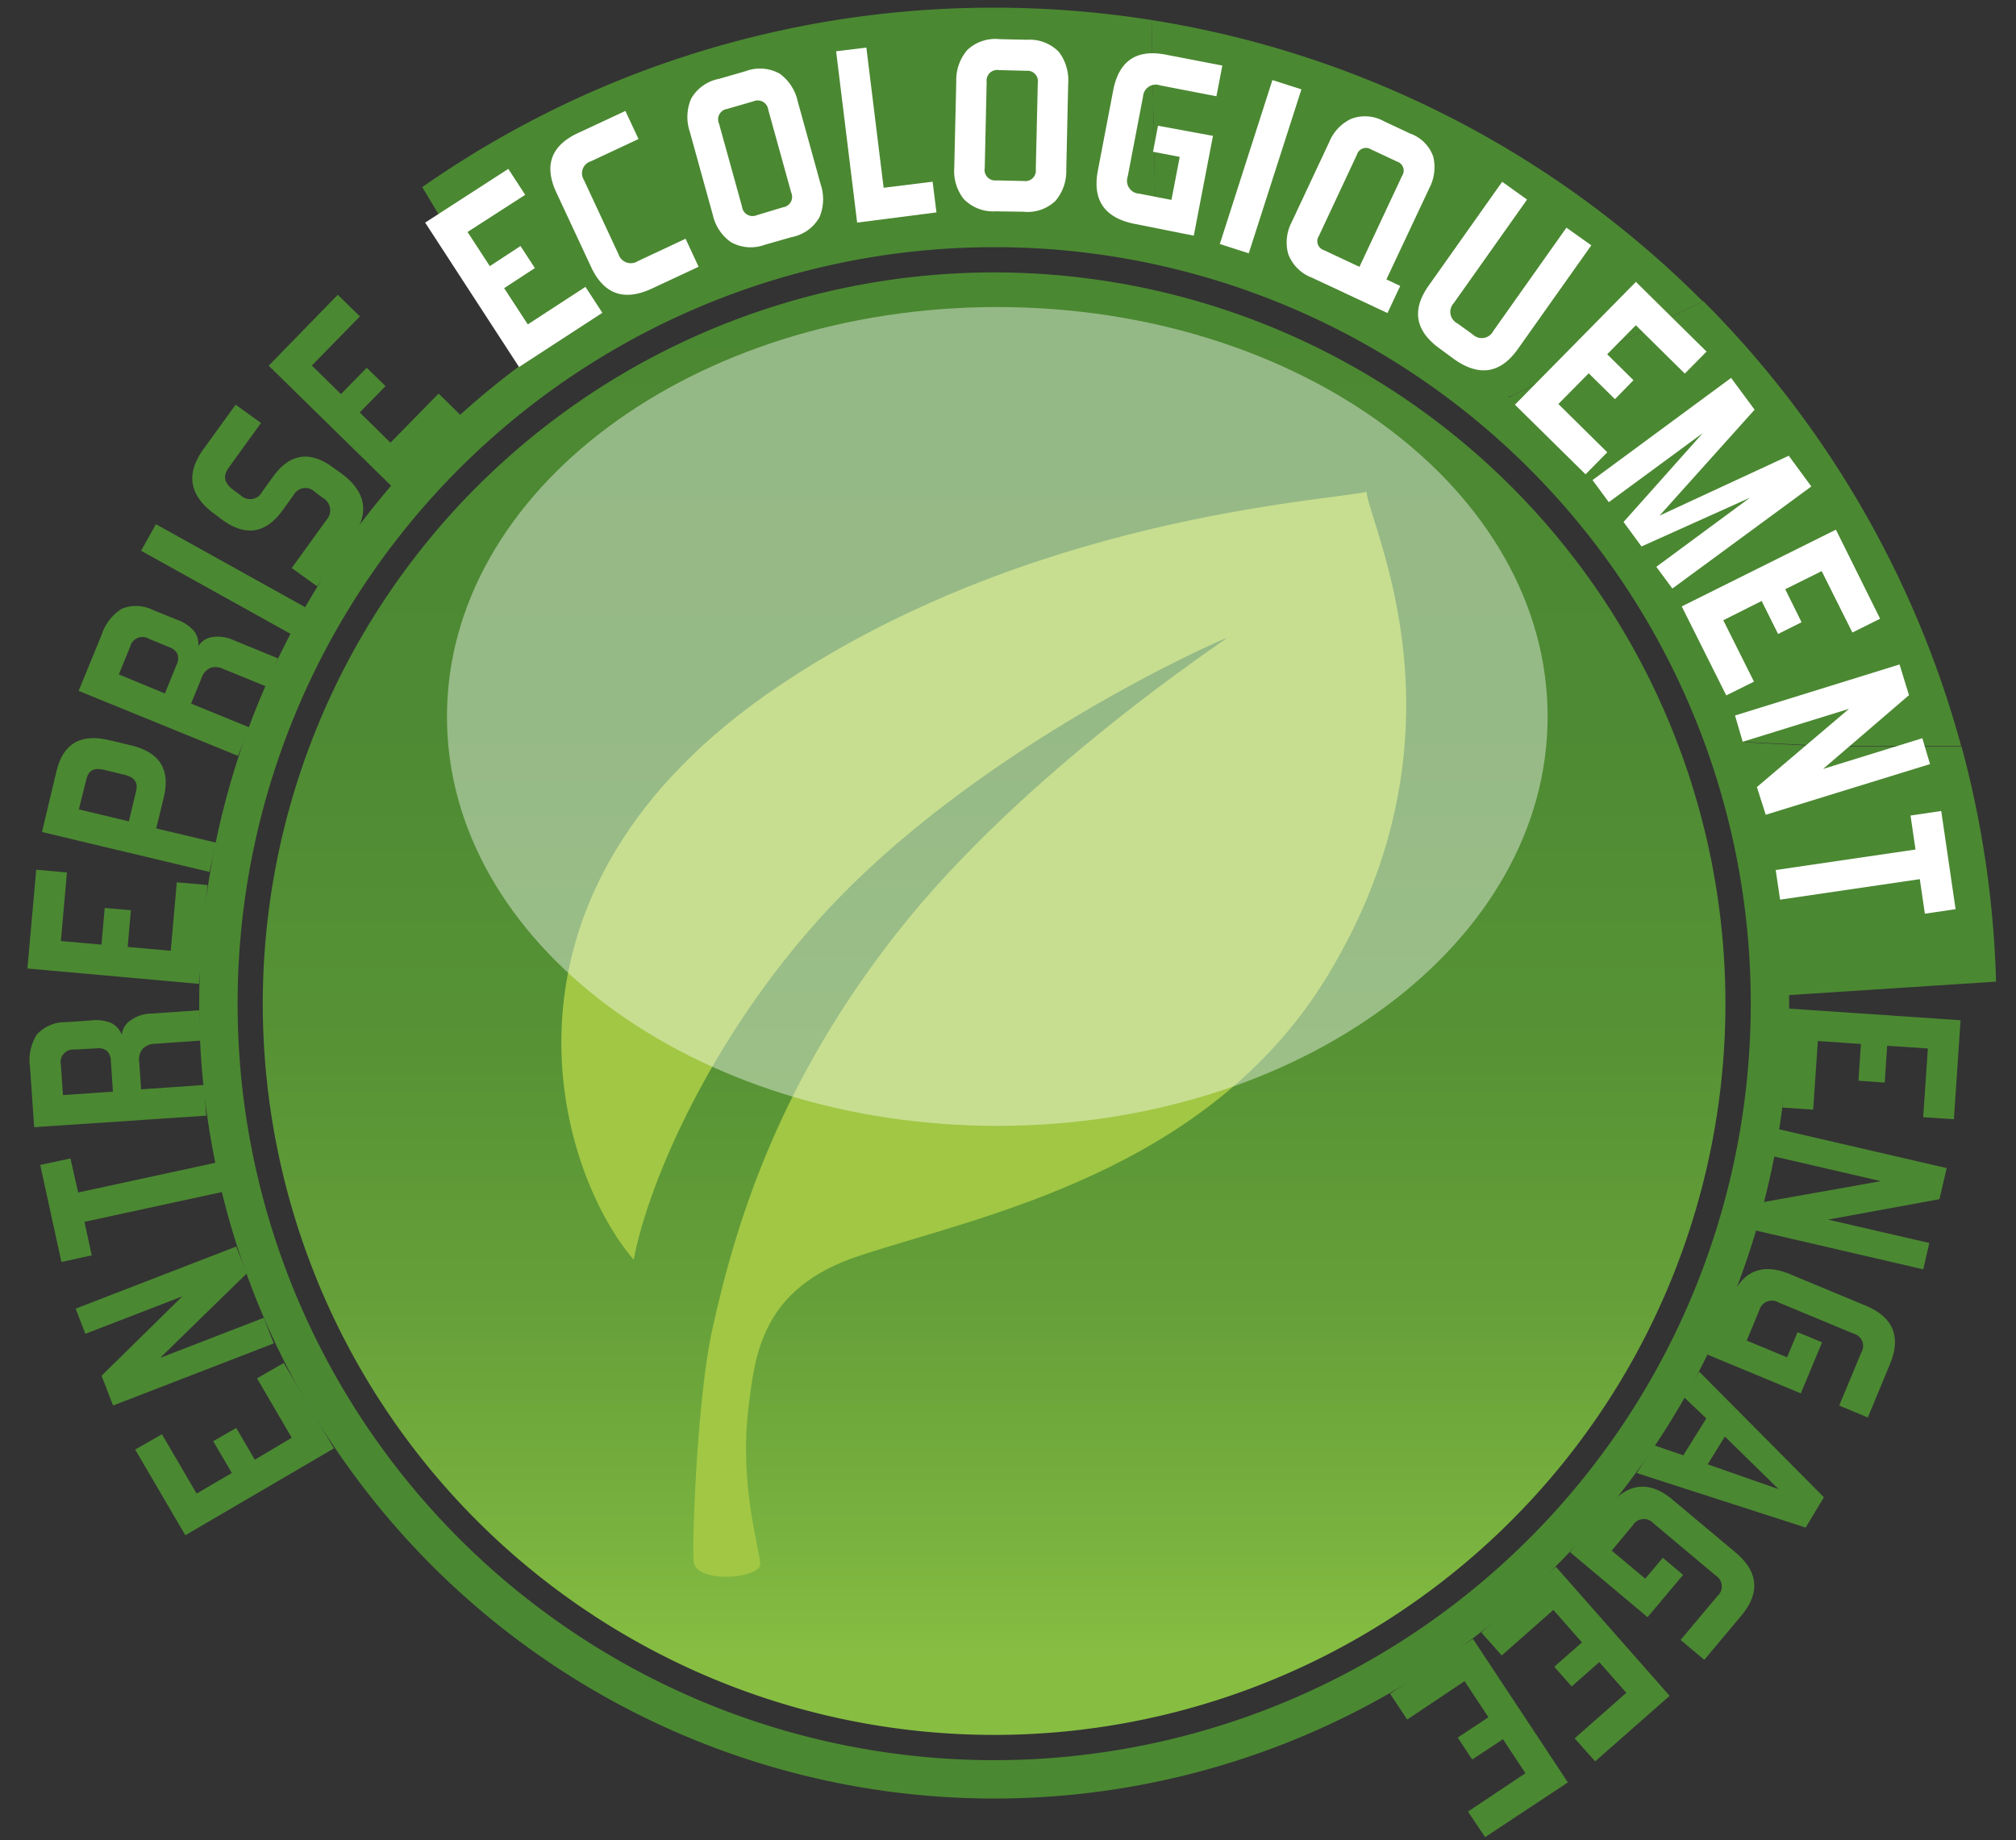 <svg id="Infomaniak-eco-logo" data-name="Infomaniak Eco Logo" xmlns="http://www.w3.org/2000/svg" xmlns:xlink="http://www.w3.org/1999/xlink" viewBox="0 0 262.6 239.74"><rect x="0" y="0" width="262.6" height="239.74" fill="#333333" stroke="none"/><defs><style>.neco-1{fill:url(#linear-gradient);}.neco-2,.neco-3{fill:none;}.neco-3{stroke:#4b8832;stroke-width:5px;}.neco-4{clip-path:url(#clip-path);}.neco-10,.neco-5{fill:#4b8832;}.neco-5{opacity:1;}.neco-6{fill:url(#linear-gradient-2);}.neco-7{fill:#a1c744;}.neco-8{mask:url(#mask);}.neco-11,.neco-9{fill:#fff;}.neco-9{opacity:0.41;}</style><linearGradient id="linear-gradient" x1="131.09" y1="38.34" x2="131.09" y2="148.34" gradientUnits="userSpaceOnUse"><stop offset="0.01" stop-color="#fff"/><stop offset="0.12" stop-color="#fbfbfb"/><stop offset="0.24" stop-color="#ededed"/><stop offset="0.37" stop-color="#d8d8d8"/><stop offset="0.5" stop-color="#b9b9b9"/><stop offset="0.64" stop-color="#929292"/><stop offset="0.78" stop-color="#616161"/><stop offset="0.91" stop-color="#292929"/><stop offset="1" stop-color="#010101"/></linearGradient><clipPath id="clip-path"><polyline class="neco-2" points="-1 1 260 1 260 262 -1 262 -1 1"/></clipPath><linearGradient id="linear-gradient-2" x1="129.5" y1="226" x2="129.5" y2="35.49" gradientUnits="userSpaceOnUse"><stop offset="0.05" stop-color="#87be42"/><stop offset="0.12" stop-color="#7bb43f"/><stop offset="0.29" stop-color="#66a039"/><stop offset="0.47" stop-color="#579335"/><stop offset="0.69" stop-color="#4e8a33"/><stop offset="1" stop-color="#4b8832"/></linearGradient><mask id="mask" x="30.59" y="38.34" width="201" height="110" maskUnits="userSpaceOnUse"><rect class="neco-1" x="30.59" y="38.34" width="201" height="110"/></mask></defs><title>Artboard 1</title><path class="neco-3" d="M230.55,130.75A101.05,101.05,0,1,1,129.5,29.7,101,101,0,0,1,230.55,130.75Z"/><g class="neco-4"><path class="neco-5" d="M76.57,12.18A130.18,130.18,0,0,0,55,24.37L70.83,50.82,99,33.94l0-.09-4.34.2-18-21.87"/><path class="neco-5" d="M227,96.69l2.18,33.19,30.82-2a130.66,130.66,0,0,0-4.5-30.65h-18L227,96.69"/><path class="neco-5" d="M150,2.61l.55,28.44-.39,0,4.45,1.31,7.72,3.37,7,3.37L180,42.44l7.35,5.73,7.35,4.38,2.52-1.14,24.56-12.17A130.13,130.13,0,0,0,150,2.61"/><path class="neco-5" d="M221.79,39.24,197.23,51.41,194.11,53l4.75,4.45,5.79,5.2,5.65,7.28L214,76.12l3.86,5,4,8.62,3.56,6.83,1.51.07,10.52.52h18a130.41,130.41,0,0,0-33.66-58"/><path class="neco-5" d="M129.5,1h0A130,130,0,0,0,76.57,12.18l18,21.87,4.34-.2,6.66-.3,18.5-4,11,.5,15.11,1,.39,0L150,2.61A131.18,131.18,0,0,0,129.5,1"/></g><path class="neco-6" d="M224.75,130.75A95.26,95.26,0,1,1,129.5,35.49,95.24,95.24,0,0,1,224.75,130.75Z"/><path class="neco-7" d="M178,64.08c-5.78,1.24-43.81,3.31-76.46,25.22-40.21,27-28.94,63.24-19,74.81,2.07-10.75,10.45-29.27,24.39-44.64C127.16,97.15,159.72,83,159.82,83.1s-26.45,17.36-43,38.44C102,140.45,96.09,158,92.75,173.33c-1.91,8.76-2.6,26.88-2.41,30s8.85,2.3,8.7.39c-.16-2.21-2.7-10.2-1.58-20,.85-7.28,1.73-15.91,14.42-20.11,15.55-5.16,45.5-10.81,61.1-36.59C192.19,95.32,178.42,68.63,178,64.08Z"/><g class="neco-8"><path class="neco-9" d="M201.59,93.35c0,29.45-32.1,53.32-71.69,53.32S58.22,122.8,58.22,93.35,90.32,40,129.9,40,201.59,63.9,201.59,93.35Z"/></g><circle class="neco-2" cx="129.42" cy="130.88" r="103.33" transform="translate(-2.47 2.49) rotate(-1.09)"/><path class="neco-10" d="M43.5,188.68,24.14,200l-6.53-11.16,3.48-2,4.52,7.73,4.59-2.68-2.43-4.14,3-1.73,2.42,4.14L38,187.3l-4.52-7.74,3.48-2Z"/><path class="neco-10" d="M32.14,165.89l-11.27,11,13.49-5.22,1.3,3.34-20.93,8.09-1.5-3.88,10.52-10.34-12.63,4.88-1.27-3.28,20.92-8.09Z"/><path class="neco-10" d="M29,155.27l-18,3.9.95,4.37L8,164.4,5.24,151.76l3.94-.85,1,4.44,18-3.9Z"/><path class="neco-10" d="M26.16,135.56l-6,.42a2.25,2.25,0,0,0-1.56.64,2.14,2.14,0,0,0-.47,1.68l.25,3.61,8.21-.57.27,4L4.45,146.84,3.91,139a6.2,6.2,0,0,1,.89-4.23,5,5,0,0,1,3.81-1.61l3.19-.22a5.21,5.21,0,0,1,2.73.35,2.91,2.91,0,0,1,1.34,1.52A2.56,2.56,0,0,1,17,132.93a4.75,4.75,0,0,1,2.71-.89l6.23-.43ZM9.69,136.73a1.64,1.64,0,0,0-1.76,2l.27,3.93,6.51-.45-.27-4a1.81,1.81,0,0,0-.52-1.31,1.74,1.74,0,0,0-1.29-.33Z"/><path class="neco-10" d="M25.91,128.17l-22.34-2L4.72,113.3l4,.36-.79,8.93,5.29.47.42-4.78,3.41.3-.42,4.78,5.61.5.79-8.92,4,.35Z"/><path class="neco-10" d="M27.29,113.59l-21.82-5.2,1.89-7.94q1.29-5.42,7-4l2.74.66q5.53,1.32,4.25,6.71l-1,4.1,7.81,1.86Zm-13.8-13.32q-1.83-.43-2.22,1.17l-1,4L16.79,107l.95-4c.26-1.08-.25-1.77-1.54-2.07Z"/><path class="neco-10" d="M34.7,89.44l-5.6-2.29A2.27,2.27,0,0,0,27.42,87a2.16,2.16,0,0,0-1.16,1.31l-1.37,3.35,7.62,3.11L31,98.47,10.24,90l3-7.31a6.22,6.22,0,0,1,2.67-3.41A5,5,0,0,1,20,79.5l3,1.21a5.32,5.32,0,0,1,2.3,1.53,2.87,2.87,0,0,1,.53,1.94A2.57,2.57,0,0,1,27.6,83a4.86,4.86,0,0,1,2.83.4l5.77,2.36ZM19.4,83.22a1.63,1.63,0,0,0-2.43,1l-1.49,3.64,6,2.48L23,86.6a1.76,1.76,0,0,0,.11-1.4,1.75,1.75,0,0,0-1-.87Z"/><path class="neco-10" d="M38,82.66,18.38,71.75l1.93-3.46,19.6,10.9Z"/><path class="neco-10" d="M41.31,76.38,38,74l4.53-6.28A1.85,1.85,0,0,0,42,64.83L41,64.06a1.76,1.76,0,0,0-2.77.45l-1.44,2Q33.52,71,29,67.75L28,67q-5-3.61-1.53-8.44l4.22-5.84L34,55.1l-4.22,5.84c-.77,1.07-.58,2,.58,2.86l1,.73a1.75,1.75,0,0,0,2.77-.44l1.44-2q3.25-4.48,7.73-1.25l1.07.77q5,3.61,1.49,8.48Z"/><path class="neco-10" d="M51,63.33l-16-15.69,9-9.24,2.88,2.82-6.26,6.4,3.79,3.72,3.36-3.43,2.45,2.39-3.36,3.43,4,3.94,6.27-6.4L60,54.09Z"/><path class="neco-11" d="M67.61,47.81,55.38,29l10.83-7,2.2,3.38L60.9,30.22l2.9,4.45,4-2.62,1.87,2.87-4,2.62,3.08,4.72,7.51-4.89,2.2,3.38Z"/><path class="neco-11" d="M84.94,37.58Q79.5,40.13,77,34.79L72.48,25.1Q70,19.79,75.31,17.32l6.15-2.87,1.71,3.66L77,21a1.64,1.64,0,0,0-.94,2.45l4.5,9.66a1.69,1.69,0,0,0,2.54.9L89.3,31.1,91,34.75Z"/><path class="neco-11" d="M99.65,31.88a5.29,5.29,0,0,1-4.43-.33A5.87,5.87,0,0,1,92.85,28l-3-10.85a6,6,0,0,1,.18-4.3,5.31,5.31,0,0,1,3.64-2.58l3.46-1a5.3,5.3,0,0,1,4.44.33,6.08,6.08,0,0,1,2.34,3.6l3,10.86a6,6,0,0,1-.18,4.26,5.27,5.27,0,0,1-3.62,2.57Zm.42-17.59a1.38,1.38,0,0,0-1.9-1.1l-3.45,1a1.37,1.37,0,0,0-1.06,1.92l3,10.83a1.38,1.38,0,0,0,1.9,1.1L102,27a1.37,1.37,0,0,0,1.06-1.92Z"/><path class="neco-11" d="M111.65,29,108.91,6.68l3.94-.48,2.25,18.26,6.38-.79.5,4Z"/><path class="neco-11" d="M129.68,27.53a5.32,5.32,0,0,1-4.14-1.6,5.89,5.89,0,0,1-1.24-4.1l.26-11.26A6,6,0,0,1,126,6.51,5.31,5.31,0,0,1,130.2,5.1l3.59.08a5.28,5.28,0,0,1,4.15,1.6,6.09,6.09,0,0,1,1.2,4.13l-.25,11.26a5.94,5.94,0,0,1-1.41,4,5.25,5.25,0,0,1-4.2,1.41Zm5.5-16.71a1.37,1.37,0,0,0-1.5-1.6l-3.58-.09a1.38,1.38,0,0,0-1.58,1.54l-.25,11.22a1.37,1.37,0,0,0,1.5,1.61l3.58.08a1.37,1.37,0,0,0,1.57-1.53Z"/><path class="neco-11" d="M147.81,29.17Q141.92,28,143,22.25l2-10.46q1.11-5.79,6.86-4.67l7.36,1.42-.77,4-7.35-1.42a1.66,1.66,0,0,0-2.21,1.46l-2,10.43a1.68,1.68,0,0,0,1.52,2.22l4.18.81,1.08-5.6-3.48-.67.65-3.39L158,17.7l-2.5,13Z"/><path class="neco-11" d="M158.89,31.79l6.85-21.36,3.78,1.21L162.66,33Z"/><path class="neco-11" d="M170.91,36.18a5.29,5.29,0,0,1-3.12-3.12,5.71,5.71,0,0,1,.45-4.1l4.92-10.49a5.7,5.7,0,0,1,2.87-3,5.08,5.08,0,0,1,4.27.34l3.39,1.59a4.92,4.92,0,0,1,3,3,5.85,5.85,0,0,1-.51,4.11L180.59,36.4l1.8.85-1.66,3.53Zm11.72-13.27a1.23,1.23,0,0,0-.65-1.86l-3.39-1.59a1.23,1.23,0,0,0-1.84.69L171.8,30.73a1.23,1.23,0,0,0,.65,1.86l4.63,2.17Z"/><path class="neco-11" d="M187.62,45.47q-4.92-3.48-1.51-8.28l9.56-13.51L198.91,26l-9.54,13.48a1.68,1.68,0,0,0,.47,2.65l2,1.44a1.68,1.68,0,0,0,2.66-.43l9.54-13.48,3.24,2.3-9.56,13.5q-3.4,4.8-8.31,1.33Z"/><path class="neco-11" d="M197.33,52.72l15.76-16,9.2,9.08-2.83,2.87-6.38-6.3-3.73,3.78,3.42,3.38L210.36,52l-3.42-3.37-3.95,4,6.37,6.29-2.83,2.87Z"/><path class="neco-11" d="M215.75,73.84l12.19-9-14.12,6.35L211.48,68,221.8,56.42l-12.24,9-2.12-2.88,18.05-13.31,3.06,4.14L216.17,67.17,233,59.37l2.94,4L217.84,76.67Z"/><path class="neco-11" d="M219.06,79l20.08-10L244.9,80.6l-3.61,1.8-4-8-4.75,2.36,2.13,4.3-3.06,1.53-2.14-4.3-5,2.51,4,8-3.61,1.79Z"/><path class="neco-11" d="M228.85,102.53l12-10.19L227,96.63,226,93.21l21.43-6.65,1.23,4-11.19,9.61,12.93-4,1,3.37L230,106.14Z"/><path class="neco-11" d="M231.3,113.34l18.21-2.67-.65-4.43,4-.59,1.87,12.79-4,.59-.66-4.5-18.2,2.67Z"/><path class="neco-10" d="M233,131.39l22.38,1.52-.87,12.9-4-.27.61-8.95-5.3-.35-.32,4.79-3.42-.24.32-4.79-5.61-.38-.61,8.94-4-.27Z"/><path class="neco-10" d="M229.55,156.62,245,153.87l-14.1-3.26.81-3.5,21.86,5.06-.94,4.05-14.51,2.66,13.19,3.05-.79,3.43L228.7,160.3Z"/><path class="neco-10" d="M225.4,169.28c1.53-3.71,4.12-4.8,7.74-3.3l9.84,4.09q5.45,2.27,3.19,7.67l-2.87,6.92-3.73-1.55,2.88-6.92a1.65,1.65,0,0,0-1-2.45l-9.81-4.08a1.69,1.69,0,0,0-2.48,1.05l-1.64,3.93,5.26,2.18,1.37-3.28,3.19,1.33-2.77,6.65-12.17-5.06Z"/><path class="neco-10" d="M215.44,188.28l3.82,1.31,3-4.81L219.33,182l2-3.32,16.25,16.37L235.2,199l-22-7.1ZM231.68,194l-7-6.86-2.24,3.62Z"/><path class="neco-10" d="M209.51,196.21c2.57-3.08,5.37-3.35,8.37-.83l8.17,6.85q4.51,3.78.75,8.27L222,216.23l-3.09-2.59,4.81-5.73a1.65,1.65,0,0,0-.21-2.64l-8.14-6.83a1.68,1.68,0,0,0-2.68.26L209.94,202l4.37,3.66,2.28-2.72,2.65,2.22-4.63,5.51-10.1-8.47Z"/><path class="neco-10" d="M202.65,204.09l14.83,16.83-9.7,8.54-2.67-3,6.73-5.93-3.52-4-3.6,3.17-2.26-2.57,3.6-3.17-3.72-4.23-6.73,5.93-2.66-3Z"/><path class="neco-10" d="M191.86,213.49l12.37,18.71-10.78,7.13L191.22,236,198.7,231l-2.93-4.43-4,2.65-1.89-2.86,4-2.65-3.11-4.7-7.47,5-2.23-3.36Z"/></svg>